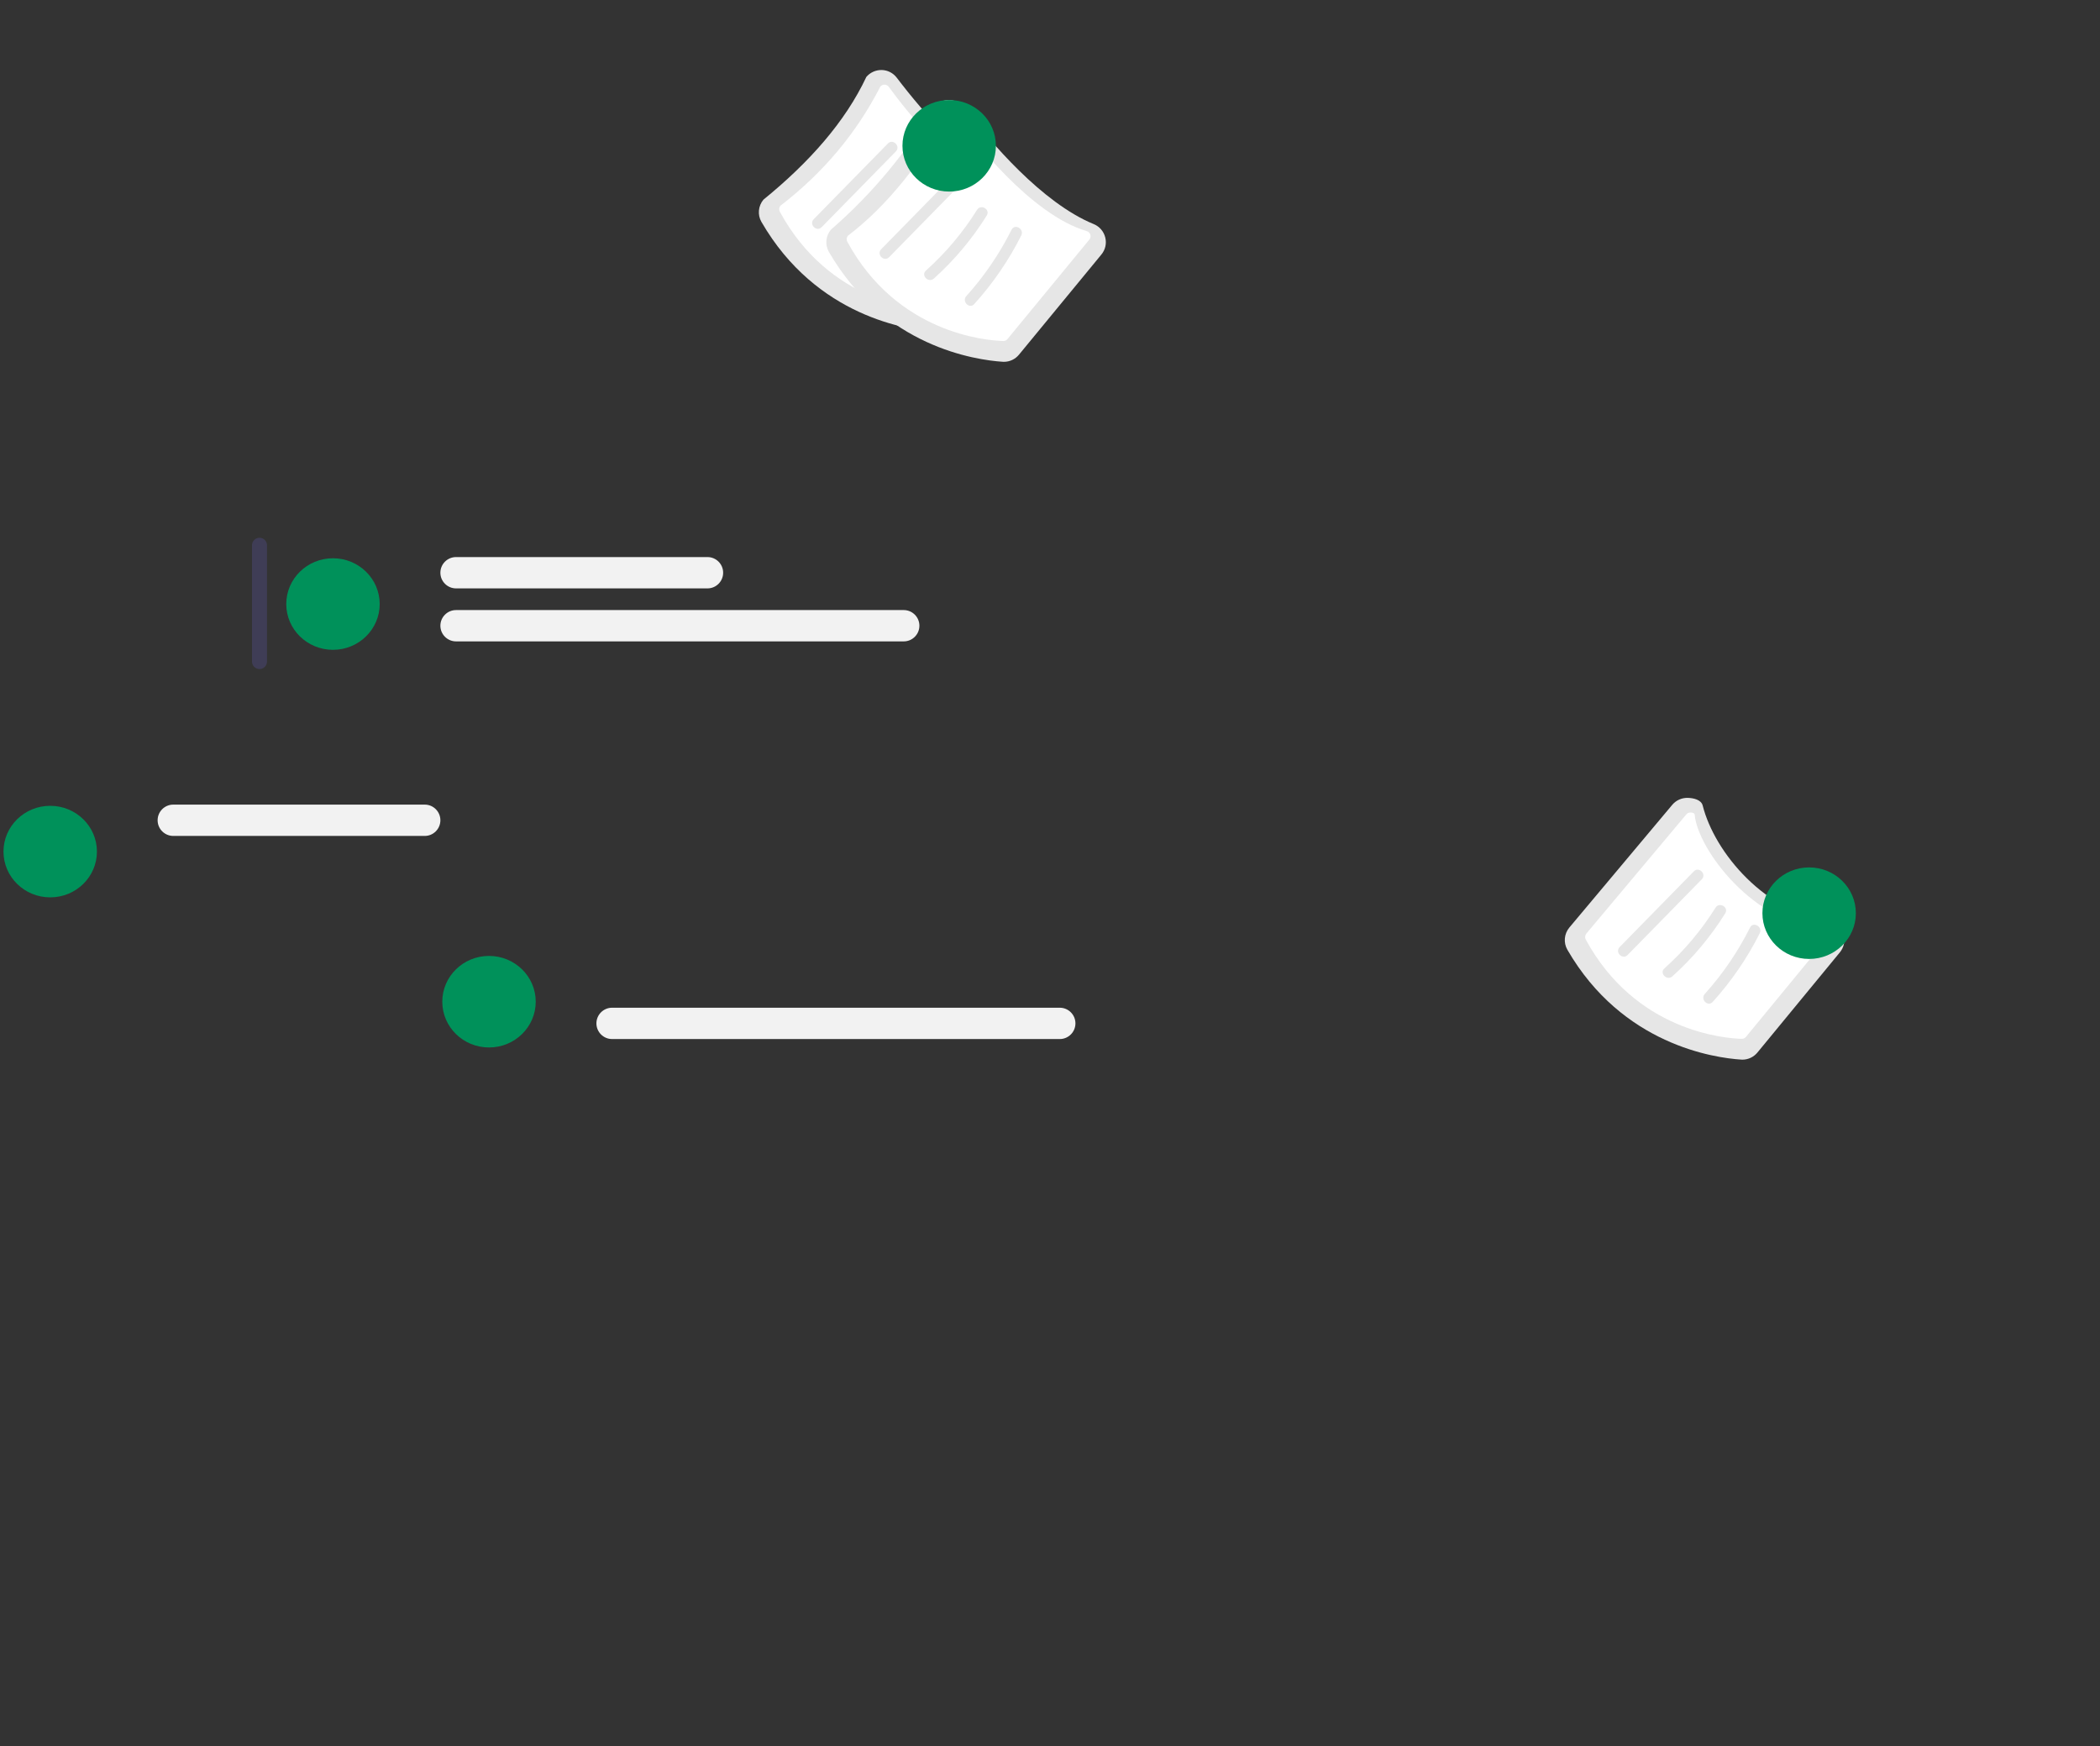 <svg width="481" height="400" viewBox="0 0 481 400" fill="none" xmlns="http://www.w3.org/2000/svg">
<rect x="0" y="0" width="481" height="400" fill="#333333" stroke="none"/>
<g clip-path="url(#clip0_1065_7198)">
<path d="M214.509 76.013C214.416 76.013 214.323 76.009 214.23 76.003C208.07 75.607 186.992 72.622 174.404 50.834C173.474 49.226 173.658 47.179 174.862 45.743H174.862C185.374 37.184 193.586 27.922 198.433 17.629C199.308 16.585 200.622 16.014 201.951 16.038C203.316 16.07 204.574 16.713 205.402 17.803C211.378 25.665 223.177 39.581 235.049 44.461C236.384 45.01 237.35 46.123 237.7 47.518C238.047 48.902 237.726 50.328 236.818 51.431L217.935 74.384C217.086 75.417 215.822 76.013 214.509 76.013V76.013Z" fill="#E6E6E6"/>
<path d="M178.43 46.849L178.758 47.126C178.437 47.51 178.378 48.058 178.613 48.491C190 69.483 210.36 71.13 214.325 71.247C214.707 71.268 215.065 71.096 215.307 70.802L234.055 48.014C234.32 47.691 234.402 47.278 234.28 46.88C234.157 46.481 233.854 46.183 233.449 46.066C220.716 42.34 207.357 25.086 203.566 19.886C203.344 19.582 203.002 19.4 202.627 19.388C202.242 19.384 201.891 19.535 201.645 19.828C196.221 30.416 188.626 39.538 178.758 47.126L178.43 46.849Z" fill="white"/>
<path d="M188.199 52.043L205.193 34.697C206.354 33.511 204.535 31.687 203.371 32.874L186.378 50.219C185.216 51.405 187.036 53.23 188.199 52.043Z" fill="#E6E6E6"/>
<path d="M198.456 56.929C203.146 52.721 207.221 47.849 210.559 42.502C211.44 41.091 209.212 39.795 208.335 41.201C205.108 46.37 201.168 51.038 196.634 55.106C195.397 56.216 197.224 58.035 198.456 56.929H198.456H198.456Z" fill="#E6E6E6"/>
<path d="M207.7 62.781C211.97 58.046 215.605 52.761 218.467 47.06C219.209 45.581 216.988 44.274 216.242 45.759C213.478 51.267 210.005 56.382 205.879 60.958C204.77 62.187 206.586 64.016 207.7 62.781Z" fill="#E6E6E6"/>
<path d="M229.964 82.889C229.871 82.889 229.778 82.885 229.684 82.879C223.524 82.483 202.447 79.499 189.859 57.71C188.929 56.102 189.113 54.056 190.316 52.619H190.317C200.304 43.948 207.823 34.465 213.888 24.506C214.763 23.461 216.076 22.89 217.406 22.914C218.771 22.946 220.028 23.59 220.857 24.679C226.833 32.541 238.632 46.458 250.504 51.337C251.838 51.886 252.804 53 253.154 54.395C253.502 55.778 253.18 57.204 252.273 58.307L233.39 81.26C232.541 82.293 231.277 82.889 229.964 82.889V82.889Z" fill="#E6E6E6"/>
<path d="M193.884 53.726L194.213 54.002C193.892 54.386 193.833 54.934 194.067 55.367C205.455 76.359 225.814 78.006 229.78 78.123C230.162 78.145 230.52 77.973 230.762 77.678L249.51 54.89C249.775 54.567 249.857 54.155 249.735 53.757C249.611 53.357 249.309 53.059 248.904 52.942C236.171 49.217 222.812 31.962 219.021 26.763C218.799 26.459 218.456 26.277 218.082 26.264C217.696 26.26 217.345 26.412 217.1 26.704C210.602 37.513 203.292 47.095 194.213 54.002L193.884 53.726Z" fill="white"/>
<path d="M203.654 58.919L220.647 41.573C221.809 40.388 219.989 38.563 218.826 39.75L201.832 57.096C200.671 58.281 202.491 60.106 203.654 58.919Z" fill="#E6E6E6"/>
<path d="M213.911 63.806C218.601 59.597 222.676 54.725 226.013 49.378C226.894 47.967 224.667 46.671 223.789 48.077C220.563 53.246 216.623 57.914 212.089 61.982C210.852 63.092 212.679 64.911 213.911 63.806H213.911H213.911Z" fill="#E6E6E6"/>
<path d="M223.155 69.657C227.425 64.922 231.06 59.637 233.921 53.937C234.664 52.458 232.442 51.151 231.697 52.635C228.932 58.143 225.46 63.258 221.333 67.834C220.225 69.063 222.041 70.892 223.155 69.657Z" fill="#E6E6E6"/>
<path d="M399.107 242.759C399.014 242.759 398.921 242.755 398.828 242.749C392.668 242.353 371.59 239.368 359.002 217.58C358.073 215.972 358.256 213.925 359.46 212.489H359.46L383.031 184.375C383.906 183.331 385.22 182.76 386.549 182.784C387.914 182.816 389.666 183.221 390 184.549C392.716 195.338 404.411 209.348 419.647 211.207C421.08 211.381 421.948 212.869 422.298 214.264C422.645 215.648 422.324 217.074 421.416 218.177L402.533 241.13C401.684 242.163 400.42 242.759 399.107 242.759Z" fill="#E6E6E6"/>
<path d="M363.028 213.596L363.357 213.872C363.035 214.256 362.976 214.804 363.211 215.237C374.598 236.229 394.958 237.876 398.923 237.993C399.305 238.015 399.663 237.842 399.906 237.548L418.653 214.76C418.918 214.437 419 214.024 418.878 213.627C418.755 213.227 418.468 212.831 418.047 212.812C401.84 212.05 388.822 194.505 388.164 186.632C388.133 186.257 387.6 186.146 387.225 186.134C386.84 186.13 386.489 186.282 386.244 186.574L363.357 213.872L363.028 213.596Z" fill="white"/>
<path d="M372.797 218.789L389.791 201.443C390.953 200.258 389.133 198.433 387.97 199.62L370.976 216.966C369.814 218.151 371.634 219.976 372.797 218.789Z" fill="#E6E6E6"/>
<path d="M383.054 223.675C387.744 219.467 391.82 214.595 395.157 209.248C396.038 207.837 393.81 206.541 392.933 207.947C389.706 213.116 385.766 217.784 381.233 221.852C379.996 222.962 381.822 224.781 383.054 223.675H383.054V223.675Z" fill="#E6E6E6"/>
<path d="M392.298 229.527C396.568 224.792 400.203 219.507 403.065 213.806C403.807 212.328 401.586 211.02 400.841 212.505C398.076 218.013 394.603 223.128 390.477 227.704C389.368 228.933 391.184 230.762 392.298 229.527Z" fill="#E6E6E6"/>
<path d="M59.437 123.196C58.49 123.196 57.72 123.967 57.72 124.915V151.56C57.72 152.508 58.49 153.279 59.437 153.279C60.384 153.279 61.154 152.508 61.154 151.56V124.915C61.154 123.967 60.384 123.196 59.437 123.196Z" fill="#3F3D56"/>
<path d="M76.267 148.87C82.177 148.87 86.968 144.175 86.968 138.384C86.968 132.592 82.177 127.897 76.267 127.897C70.357 127.897 65.566 132.592 65.566 138.384C65.566 144.175 70.357 148.87 76.267 148.87Z" fill="#00915A"/>
<path d="M162.051 134.796H104.453C102.477 134.796 100.869 133.187 100.869 131.209C100.869 129.231 102.477 127.621 104.453 127.621H162.051C164.027 127.621 165.635 129.231 165.635 131.209C165.635 133.187 164.027 134.796 162.051 134.796Z" fill="#F2F2F2"/>
<path d="M207.002 146.939H104.453C102.477 146.939 100.869 145.329 100.869 143.351C100.869 141.373 102.477 139.764 104.453 139.764H207.002C208.978 139.764 210.586 141.373 210.586 143.351C210.586 145.329 208.978 146.939 207.002 146.939H207.002Z" fill="#F2F2F2"/>
<path d="M11.5 205.581C17.41 205.581 22.201 200.886 22.201 195.095C22.201 189.303 17.41 184.608 11.5 184.608C5.59 184.608 0.799 189.303 0.799 195.095C0.799 200.886 5.59 205.581 11.5 205.581Z" fill="#00915A"/>
<path d="M97.285 191.507H39.686C37.71 191.507 36.103 189.898 36.103 187.92C36.103 185.941 37.71 184.332 39.686 184.332H97.285C99.261 184.332 100.869 185.941 100.869 187.92C100.869 189.898 99.261 191.507 97.285 191.507Z" fill="#F2F2F2"/>
<path d="M112.006 239.97C117.916 239.97 122.707 235.275 122.707 229.484C122.707 223.692 117.916 218.997 112.006 218.997C106.096 218.997 101.305 223.692 101.305 229.484C101.305 235.275 106.096 239.97 112.006 239.97Z" fill="#00915A"/>
<path d="M242.741 238.039H140.192C138.216 238.039 136.608 236.429 136.608 234.451C136.608 232.473 138.216 230.864 140.192 230.864H242.741C244.717 230.864 246.325 232.473 246.325 234.451C246.325 236.429 244.717 238.039 242.741 238.039H242.741Z" fill="#F2F2F2"/>
<path d="M217.406 43.887C223.316 43.887 228.107 39.192 228.107 33.401C228.107 27.609 223.316 22.914 217.406 22.914C211.496 22.914 206.705 27.609 206.705 33.401C206.705 39.192 211.496 43.887 217.406 43.887Z" fill="#00915A"/>
<path d="M414.378 219.691C420.288 219.691 425.079 214.996 425.079 209.204C425.079 203.413 420.288 198.718 414.378 198.718C408.468 198.718 403.677 203.413 403.677 209.204C403.677 214.996 408.468 219.691 414.378 219.691Z" fill="#00915A"/>
</g>
<defs>
<clipPath id="clip0_1065_7198">
<rect width="480.201" height="400" fill="white" transform="translate(0.799)"/>
</clipPath>
</defs>
</svg>
